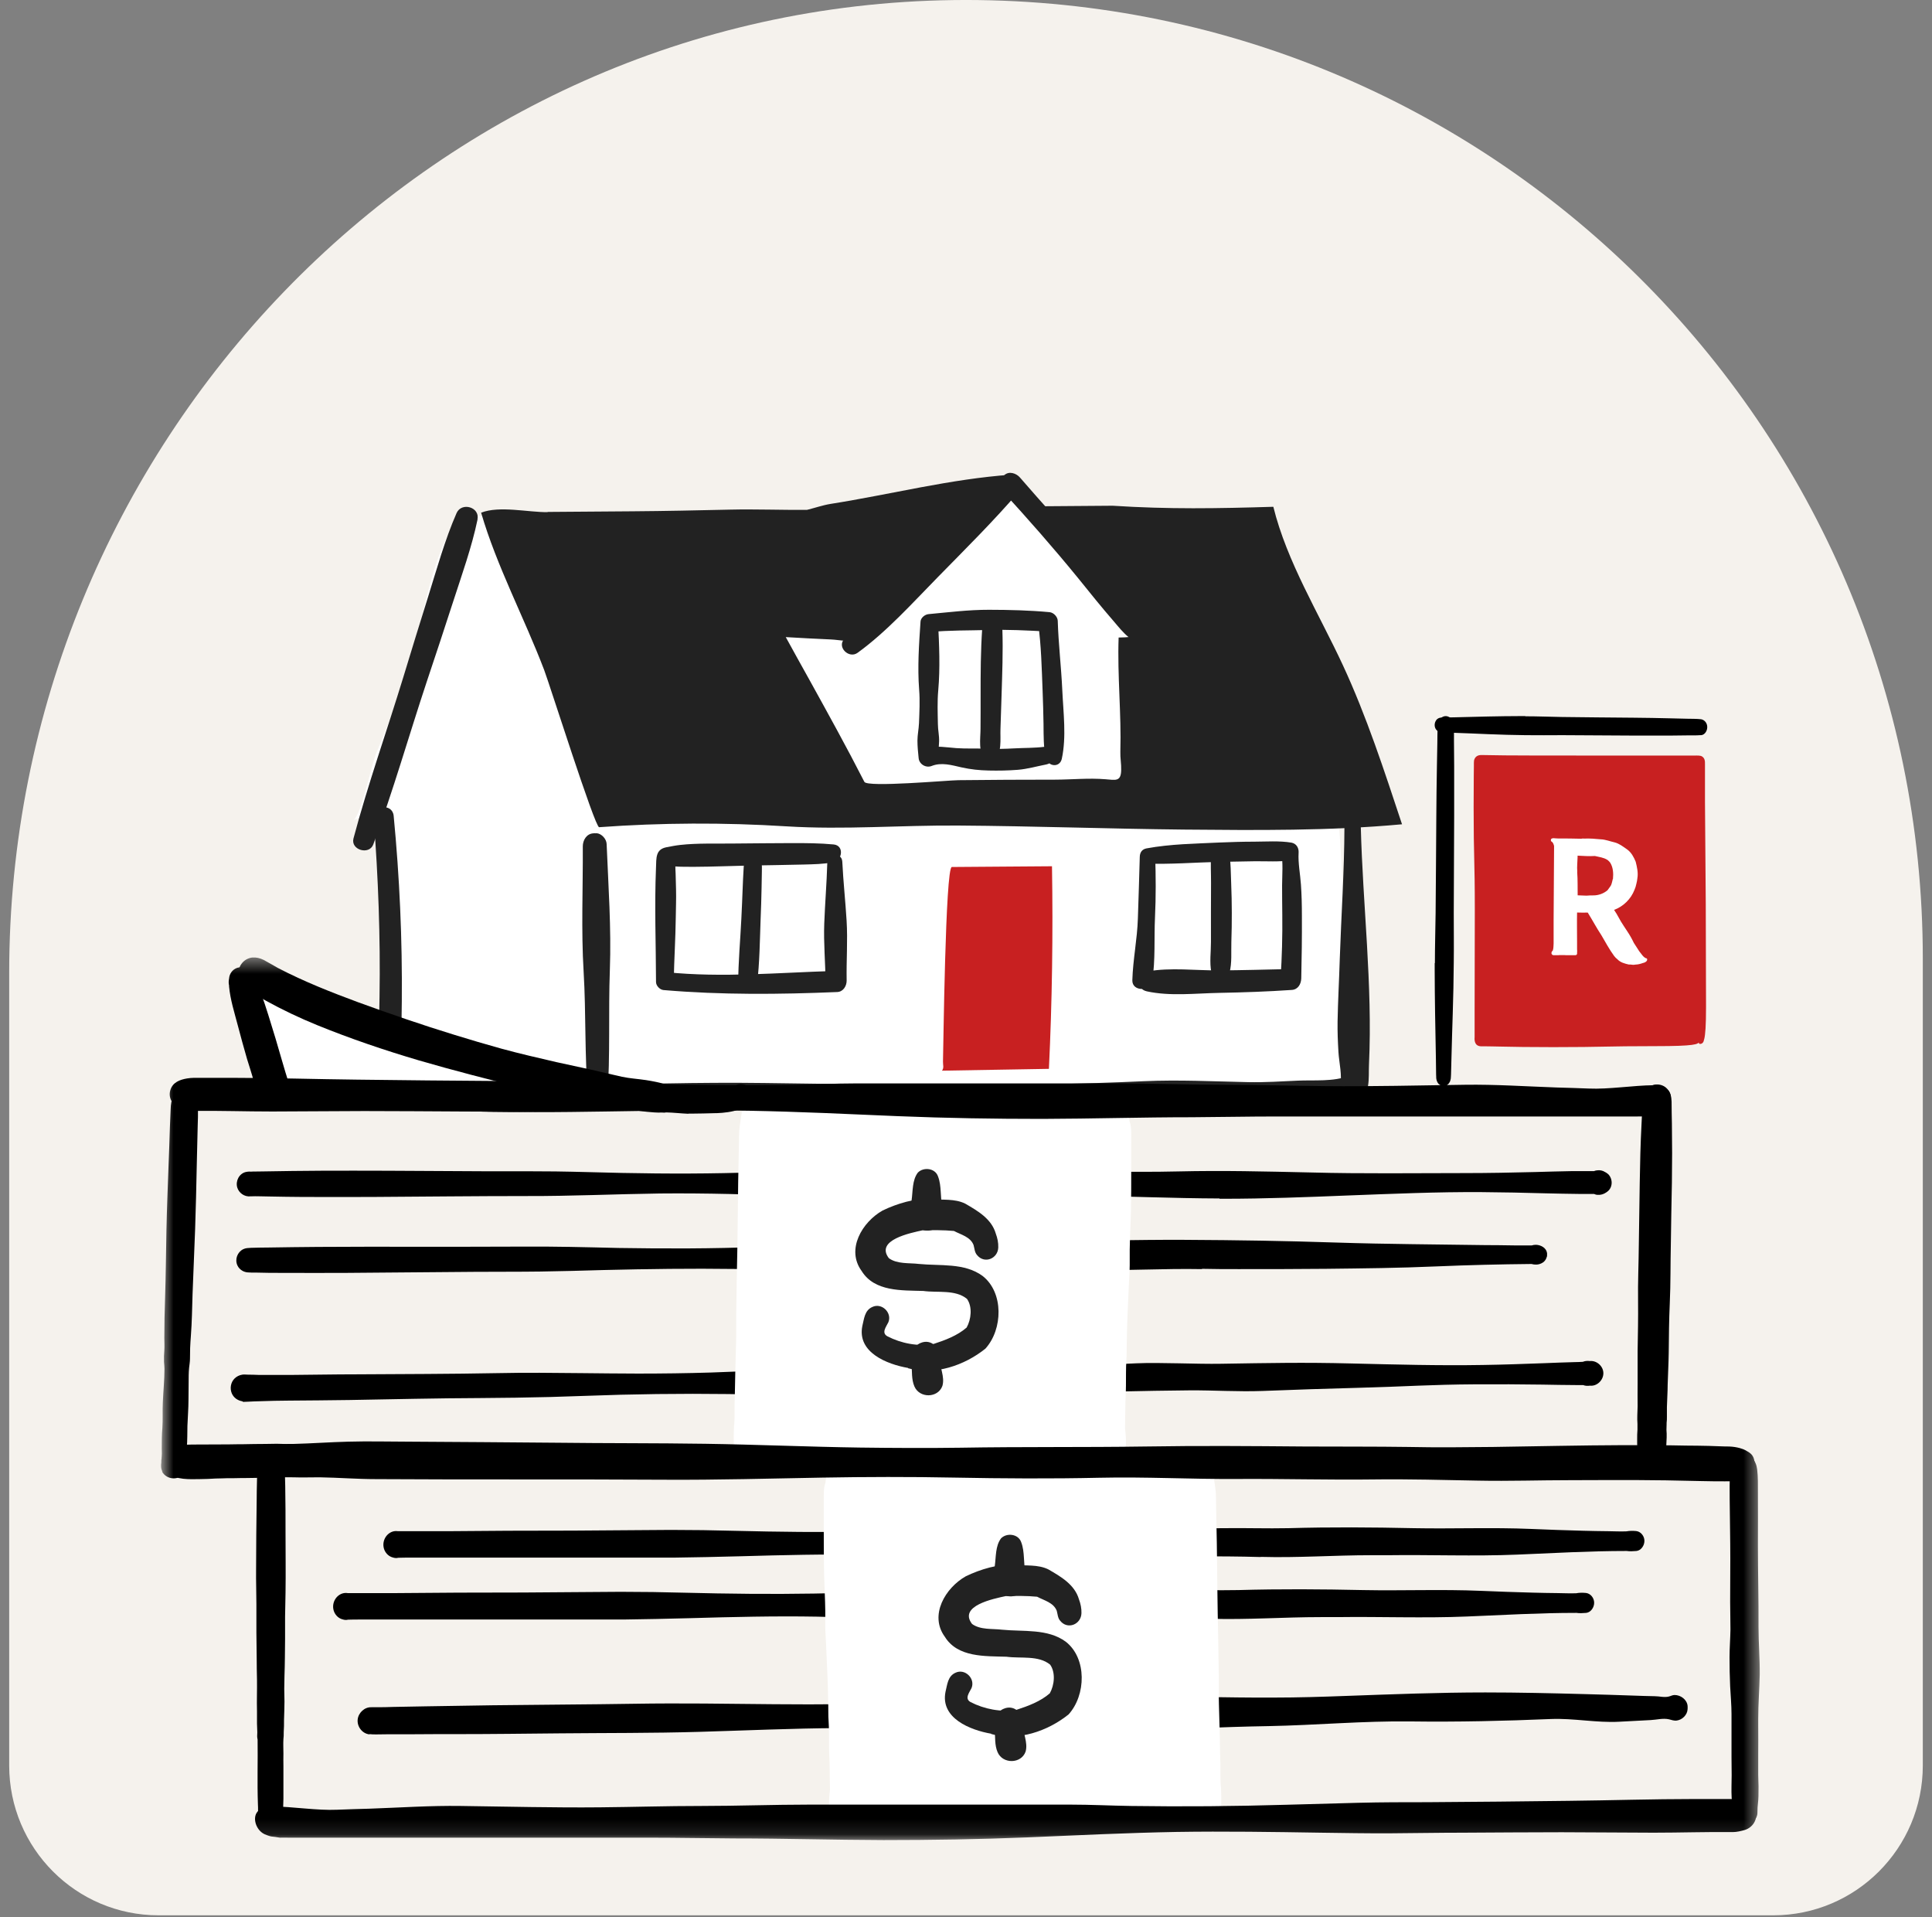 <svg xmlns:xlink="http://www.w3.org/1999/xlink" width="128" height="127" viewBox="0 0 128 127" fill="none" xmlns="http://www.w3.org/2000/svg"><rect x="0" y="0" width="128" height="127" fill="#808080" stroke="none"/> <g clip-path="url(#clip0_2296_17176)" fill="none"> <path d="M127.391 63.509C127.391 28.155 98.558 -0.451 63.158 0.005C28.323 0.462 0.609 29.555 0.609 64.452V116.942C0.609 122.419 5.037 126.864 10.504 126.864H117.486C122.953 126.864 127.391 122.419 127.391 116.942V63.499V63.509Z" fill="#F5F2ED"></path> <path d="M88.716 54.768C88.466 51.282 87.749 48.213 86.296 44.972C85.673 43.584 84.928 42.248 84.184 40.921C83.566 39.812 82.904 38.66 81.829 37.989C80.916 37.421 79.815 37.272 78.751 37.167C76.468 36.933 73.207 37.494 71.079 36.829C69.751 36.416 67.35 32.196 66.511 32.259C63.272 32.499 60.563 33.929 57.406 34.504C53.968 35.132 50.473 35.438 46.979 35.529C44.145 35.6 41.312 35.526 38.483 35.333C35.983 35.161 33.815 34.413 31.383 34.13C31.133 34.1 30.867 34.08 30.63 34.176C30.309 34.313 30.119 34.636 29.942 34.934C28.386 37.705 28.107 40.934 27.118 43.941C26.462 45.933 25.788 47.894 24.957 49.816C24.584 50.676 23.972 53.932 23.401 54.35C23.75 54.099 24.279 54.123 24.605 54.417C25.681 55.407 25.093 61.285 25.141 62.821C25.232 65.931 25.22 69.045 25.087 72.155C31.48 74.006 38.292 73.132 44.84 72.932C51.936 72.715 59.032 72.889 66.13 72.768C69.715 72.707 73.308 72.646 76.893 72.585C79.466 72.542 82.074 72.367 84.653 72.459C86.023 72.508 88.38 73.158 89.168 71.52C90.02 69.732 89.199 65.579 89.144 63.59C89.069 60.637 88.931 57.691 88.722 54.751L88.716 54.768Z" fill="#FFFFFF"></path> <path d="M69.293 50.238C69.126 49.474 69.144 48.729 69.136 47.956C69.124 47.223 69.104 46.491 69.075 45.752C69.016 44.266 68.986 42.737 68.776 41.258L69.314 41.825C68.03 41.758 66.754 41.691 65.466 41.729C64.177 41.767 62.897 41.74 61.625 41.864L62.149 41.219C62.224 42.719 62.293 44.229 62.161 45.727C62.094 46.468 62.125 47.223 62.138 47.964C62.138 48.347 62.233 48.728 62.217 49.112C62.201 49.497 62.16 49.869 62.12 50.256L61.429 49.521C62.062 49.384 62.721 49.507 63.356 49.553C63.991 49.599 64.642 49.563 65.291 49.592C65.941 49.62 66.561 49.604 67.196 49.57C67.871 49.532 68.527 49.551 69.204 49.465C69.969 49.37 70.061 50.494 69.326 50.634C68.7 50.755 68.065 50.94 67.431 50.99C66.798 51.04 66.153 51.051 65.513 51.037C64.873 51.024 64.308 50.963 63.696 50.827C63.042 50.679 62.374 50.477 61.723 50.736C61.347 50.886 60.897 50.622 60.862 50.211C60.822 49.824 60.783 49.445 60.783 49.062C60.783 48.679 60.87 48.286 60.886 47.894C60.913 47.157 60.955 46.41 60.895 45.674C60.78 44.178 60.886 42.667 60.987 41.172C61.001 40.923 61.273 40.703 61.51 40.679C62.854 40.555 64.169 40.387 65.526 40.39C66.883 40.393 68.203 40.424 69.541 40.548C69.807 40.577 70.067 40.853 70.078 41.115C70.125 42.642 70.308 44.172 70.379 45.705C70.45 47.237 70.66 48.804 70.348 50.257C70.219 50.861 69.438 50.79 69.316 50.228L69.293 50.238Z" fill="#222222"></path> <path d="M65.303 50.332C64.786 49.883 64.963 48.899 64.962 48.269C64.966 47.542 64.972 46.823 64.968 46.097C64.966 44.613 64.971 43.12 65.073 41.641C65.13 40.885 66.387 40.923 66.41 41.686C66.46 43.166 66.399 44.664 66.353 46.145C66.325 46.867 66.304 47.595 66.283 48.315C66.261 48.948 66.401 49.915 65.863 50.346C65.708 50.466 65.452 50.46 65.303 50.332Z" fill="#222222"></path> <path d="M36.276 33.909L41.914 33.867C44.067 33.852 46.217 33.804 48.374 33.756C50.062 33.717 51.769 33.787 53.467 33.771C53.981 33.646 54.497 33.464 55.023 33.378C59.019 32.748 62.959 31.725 67.016 31.44C67.095 31.432 67.183 31.439 67.237 31.497C67.302 31.586 67.22 31.714 67.14 31.794C63.826 35.083 60.657 38.532 57.432 41.915C57.303 42.056 57.165 42.19 57.001 42.294C56.498 42.602 55.612 42.375 55.036 42.355C54.042 42.314 53.054 42.257 52.059 42.2C52.57 43.129 53.081 44.058 53.601 44.985C54.848 47.242 56.095 49.491 57.267 51.788C57.458 52.167 62.826 51.682 63.488 51.677C65.624 51.655 67.77 51.64 69.909 51.642C71.018 51.639 72.131 51.523 73.242 51.615C73.901 51.667 74.265 51.789 74.281 51.013C74.294 50.605 74.212 50.198 74.226 49.798C74.299 47.268 74.022 44.751 74.112 42.228C74.686 42.224 75.262 42.165 75.816 42.035C74.635 40.267 73.182 38.574 71.807 36.937C71.588 36.672 70.029 34.87 68.821 33.535L73.717 33.498C77.421 33.737 80.655 33.681 84.362 33.568C85.26 37.218 87.388 40.652 88.97 44.063C90.543 47.451 91.714 51.057 92.888 54.598C88.081 55.041 83.248 54.991 78.424 54.949C73.462 54.897 68.496 54.717 63.528 54.682C59.663 54.652 55.953 54.972 52.098 54.734C47.969 54.475 43.821 54.491 39.694 54.791C39.417 54.812 36.404 45.3 36.053 44.379C34.737 40.924 32.904 37.491 31.876 33.959C33.095 33.481 34.986 33.939 36.293 33.923L36.276 33.909Z" fill="#222222"></path> <path d="M39.471 55.196L39.534 55.19C39.865 55.219 40.181 55.578 40.191 55.904C40.305 58.693 40.506 61.481 40.404 64.269C40.302 67.057 40.438 69.908 40.241 72.705C40.19 73.445 39.019 73.383 38.96 72.663C38.722 69.91 38.833 67.129 38.667 64.369C38.5 61.609 38.627 58.835 38.612 56.068C38.609 55.653 38.859 55.22 39.319 55.196C39.367 55.191 39.422 55.185 39.471 55.196Z" fill="#222222"></path> <path d="M90.155 54.707C90.285 59.968 90.943 65.231 90.699 70.499C90.655 71.382 90.85 72.646 89.834 73.007C88.711 73.411 87.188 73.353 86.006 73.34C84.728 73.329 83.464 73.221 82.183 73.258C80.767 73.301 79.355 73.463 77.935 73.467C72.367 73.493 66.785 73.298 61.211 73.262C55.636 73.225 49.933 73.41 44.295 73.444C41.184 73.463 38.074 73.562 34.963 73.645C31.851 73.728 28.837 73.442 25.774 73.465C25.161 73.472 24.615 72.755 25.094 72.21C24.765 72.58 24.992 72.62 24.968 72.311C24.952 72.153 24.989 71.974 24.997 71.814C25.028 71.268 25.042 70.716 25.057 70.163C25.097 68.779 25.121 67.395 25.145 66.012C25.207 62.064 25.06 58.112 24.756 54.178C24.691 53.323 26.002 53.187 26.082 54.04C26.474 58.126 26.658 62.208 26.621 66.314C26.603 67.76 26.586 69.207 26.552 70.655C26.538 71.287 26.759 72.652 26.288 73.188L25.608 71.934C29.703 71.868 33.779 72.084 37.874 71.939C41.969 71.793 46.37 71.68 50.614 71.735C58.989 71.848 67.401 72.005 75.772 71.616C78.099 71.511 80.402 71.631 82.721 71.678C83.817 71.7 84.903 71.627 85.991 71.578C86.999 71.529 88.402 71.663 89.341 71.255L88.782 71.943C88.943 71.264 88.715 70.378 88.675 69.68C88.634 68.982 88.608 68.338 88.618 67.667C88.642 66.284 88.722 64.903 88.763 63.526C88.861 60.619 89.063 57.725 89.072 54.811C89.075 54.14 90.114 54.008 90.13 54.701L90.155 54.707Z" fill="#222222"></path> <path d="M31.641 34.398C31.258 36.241 30.595 38.081 30.015 39.873C29.434 41.665 28.876 43.359 28.29 45.104C27.092 48.707 26.052 52.374 24.729 55.935C24.461 56.657 23.218 56.299 23.419 55.536C24.378 51.934 25.639 48.395 26.729 44.827C27.266 43.071 27.801 41.308 28.354 39.559C28.936 37.703 29.469 35.764 30.25 33.983C30.579 33.239 31.804 33.583 31.634 34.406L31.641 34.398Z" fill="#222222"></path> <path d="M76.05 42.458C75.174 42.94 74.309 41.753 73.819 41.189C72.986 40.23 72.188 39.236 71.392 38.249C69.783 36.277 68.1 34.368 66.381 32.488L67.541 32.519C65.847 34.498 63.951 36.371 62.125 38.236C60.458 39.933 58.748 41.842 56.818 43.239C56.247 43.658 55.422 42.858 55.94 42.317C59.434 38.683 62.778 34.833 66.546 31.465C66.861 31.185 67.333 31.352 67.568 31.622C69.072 33.35 70.592 35.076 72.197 36.705C72.955 37.472 73.683 38.259 74.449 39.025C75.215 39.792 75.989 40.485 76.416 41.447C76.54 41.721 76.461 42.041 76.286 42.274C76.223 42.361 76.156 42.407 76.058 42.458L76.05 42.458Z" fill="#222222"></path> <path d="M76.037 64.342C77.565 64.071 79.2 64.285 80.747 64.276C82.294 64.267 83.893 64.221 85.462 64.186L84.844 64.769C84.932 63.387 84.971 61.995 84.955 60.608C84.951 59.954 84.939 59.293 84.942 58.638C84.949 57.927 85.013 57.162 84.893 56.464L85.529 56.981C84.751 57.102 83.907 57.038 83.118 57.047C82.329 57.057 81.508 57.071 80.704 57.09C79.112 57.128 77.537 57.259 75.943 57.201L76.532 56.645C76.579 58.021 76.586 59.401 76.521 60.772C76.456 62.144 76.556 63.578 76.341 64.965C76.232 65.686 74.996 65.695 75.02 64.926C75.061 63.549 75.345 62.211 75.387 60.842C75.429 59.473 75.48 58.119 75.513 56.751C75.523 56.454 75.669 56.248 75.966 56.193C77.572 55.899 79.159 55.886 80.778 55.806C81.549 55.774 82.313 55.75 83.087 55.75C83.861 55.749 84.763 55.68 85.559 55.813C85.893 55.874 86.059 56.168 86.036 56.481C85.995 57.164 86.144 57.907 86.191 58.596C86.239 59.286 86.254 59.97 86.254 60.665C86.261 62.044 86.244 63.419 86.212 64.803C86.203 65.171 86.002 65.543 85.589 65.57C83.989 65.68 82.382 65.735 80.781 65.765C79.181 65.795 77.526 65.999 75.983 65.664C75.224 65.503 75.275 64.46 76.028 64.327L76.037 64.342Z" fill="#222222"></path> <path d="M80.773 64.929L80.758 64.93C80.47 64.849 80.308 64.674 80.254 64.384C80.125 63.751 80.233 63.022 80.229 62.376C80.226 61.73 80.231 61.083 80.228 60.437C80.225 59.791 80.229 59.144 80.234 58.497C80.239 57.85 80.189 57.137 80.247 56.468C80.302 55.76 81.349 55.859 81.448 56.503C81.547 57.148 81.54 57.85 81.569 58.518C81.598 59.185 81.607 59.807 81.61 60.453C81.613 61.099 81.601 61.747 81.58 62.395C81.559 63.044 81.63 63.803 81.456 64.427C81.374 64.715 81.207 64.876 80.917 64.93C80.87 64.935 80.822 64.94 80.773 64.929Z" fill="#222222"></path> <path d="M55.193 57.111C54.552 57.241 53.906 57.245 53.254 57.264C52.036 57.295 50.817 57.31 49.59 57.333C48.364 57.356 47.22 57.411 46.031 57.415C45.576 57.414 45.122 57.421 44.672 57.388C44.583 57.381 44.287 57.372 44.342 57.366C44.478 57.368 44.287 57.372 44.287 57.372L44.24 57.377C44.277 57.349 44.442 57.252 44.543 57.146C44.865 56.793 44.737 57.014 44.742 57.293C44.746 57.484 44.749 57.675 44.762 57.873C44.773 58.215 44.785 58.557 44.789 58.9C44.807 59.537 44.777 60.17 44.771 60.809C44.754 62.184 44.664 63.55 44.639 64.925L44.145 64.394C47.88 64.772 51.578 64.421 55.318 64.312L54.695 65.079C54.686 63.764 54.56 62.476 54.609 61.17C54.657 59.864 54.771 58.504 54.809 57.175C54.825 56.559 55.767 56.413 55.804 57.072C55.868 58.382 56.011 59.684 56.09 60.992C56.17 62.301 56.068 63.62 56.093 64.942C56.098 65.301 55.875 65.691 55.47 65.709C51.624 65.869 47.798 65.906 43.957 65.578C43.715 65.555 43.465 65.294 43.463 65.047C43.457 62.526 43.356 60.014 43.461 57.49C43.488 56.825 43.421 56.257 44.165 56.116C44.462 56.061 44.767 55.998 45.067 55.966C46.203 55.841 47.373 55.887 48.513 55.873C49.837 55.863 51.16 55.846 52.484 55.844C53.402 55.844 54.312 55.846 55.231 55.934C55.948 56.003 55.812 56.999 55.195 57.127L55.193 57.111Z" fill="#222222"></path> <path d="M50.261 56.713C50.507 57.007 50.479 57.353 50.476 57.712C50.474 58.072 50.466 58.456 50.456 58.824C50.44 59.512 50.424 60.208 50.392 60.898C50.339 62.316 50.33 63.769 50.157 65.175C50.076 65.862 48.911 65.855 48.908 65.137C48.911 63.709 49.049 62.266 49.117 60.838C49.149 60.148 49.182 59.467 49.206 58.778C49.224 58.409 49.233 58.041 49.259 57.671C49.285 57.301 49.266 56.968 49.524 56.686C49.732 56.457 50.052 56.472 50.252 56.706L50.261 56.713Z" fill="#222222"></path> <path d="M69.493 70.806C69.707 66.331 69.77 61.855 69.697 57.378L63.062 57.427C62.632 57.432 62.5 69.632 62.475 70.313C62.468 70.553 62.557 70.719 62.41 70.918L69.5 70.797L69.493 70.806Z" fill="#C82021"></path> <path d="M112.561 50.344H98.098C98.043 50.344 97.998 50.389 97.998 50.444V68.892C97.998 68.947 98.043 68.992 98.098 68.992H112.561C112.617 68.992 112.661 68.947 112.661 68.892V50.444C112.661 50.389 112.617 50.344 112.561 50.344Z" fill="#C82021"></path> <path d="M112.291 66.688C112.317 63.293 112.317 63.284 112.339 59.889C112.345 57.622 112.351 55.354 112.357 53.085C112.357 52.234 112.352 51.597 112.348 51.064C112.348 50.942 112.348 50.824 112.348 50.711C112.344 50.693 112.348 50.671 112.335 50.663C112.317 50.663 112.304 50.663 112.282 50.663C112.173 50.663 112.069 50.663 111.964 50.667C111.113 50.68 110.262 50.693 108.564 50.693C106.298 50.699 104.03 50.706 101.76 50.715C100.067 50.715 99.194 50.698 98.374 50.676C98.365 50.676 98.348 50.667 98.335 50.671C98.321 50.68 98.326 50.693 98.321 50.711C98.321 50.929 98.313 51.156 98.308 51.409C98.308 51.941 98.3 52.579 98.295 53.43C98.304 55.696 98.313 57.963 98.321 60.229C98.33 62.495 98.333 64.763 98.33 67.033C98.33 67.46 98.33 67.832 98.33 68.163C98.33 68.325 98.33 68.473 98.33 68.613C98.33 68.63 98.321 68.656 98.343 68.661C98.788 68.661 99.142 68.669 99.495 68.669C100.346 68.669 101.197 68.678 102.899 68.687C105.169 68.675 107.438 68.665 109.708 68.656C112.221 68.656 112.562 68.8 112.562 68.988C112.562 69.176 112.226 69.293 109.708 69.293C106.308 69.293 106.308 69.359 102.908 69.359C101.206 69.359 100.359 69.341 99.508 69.324C99.295 69.324 99.085 69.315 98.858 69.311C98.745 69.311 98.627 69.311 98.509 69.306C98.435 69.306 98.356 69.306 98.282 69.306C98.169 69.306 98.042 69.311 97.95 69.272C97.745 69.202 97.671 68.971 97.697 68.696C97.697 68.538 97.697 68.373 97.697 68.194C97.697 67.862 97.697 67.491 97.697 67.063C97.7 64.797 97.705 62.53 97.71 60.264C97.71 56.864 97.632 56.864 97.632 53.46C97.632 52.609 97.641 51.972 97.641 51.44C97.641 51.169 97.645 50.925 97.649 50.693C97.649 50.589 97.645 50.475 97.658 50.379C97.68 50.283 97.71 50.218 97.772 50.148C97.841 50.078 97.907 50.047 97.994 50.026C98.081 50.004 98.191 50.017 98.291 50.013C98.727 50.017 99.164 50.026 99.709 50.034C100.242 50.034 100.879 50.039 101.73 50.043C103.996 50.043 106.263 50.044 108.529 50.047C110.231 50.047 111.082 50.047 111.933 50.047C112.038 50.047 112.147 50.047 112.252 50.047C112.396 50.047 112.658 50.021 112.776 50.113C112.937 50.218 112.968 50.392 112.959 50.628C112.959 50.763 112.959 50.903 112.959 51.051C112.959 51.584 112.959 52.221 112.959 53.072C112.985 56.471 112.985 56.48 113.011 59.88C113.017 62.149 113.023 64.42 113.029 66.692C113.029 67.949 112.981 68.538 112.911 68.818C112.902 68.861 112.893 68.857 112.88 68.931C112.863 69.014 112.819 69.067 112.776 69.101C112.688 69.162 112.618 69.149 112.588 69.136C112.527 69.097 112.553 69.049 112.549 69.001V68.931V68.896H112.422V68.888L112.413 68.866L112.4 68.818C112.33 68.543 112.287 67.954 112.287 66.692L112.291 66.688Z" fill="#C82021"></path> <path d="M95.066 63.792C95.066 62.689 95.099 61.587 95.113 60.484C95.139 58.344 95.139 56.203 95.16 54.062C95.166 52.96 95.18 51.857 95.2 50.755C95.207 50.256 95.213 49.749 95.227 49.25C95.234 48.831 95.227 48.413 95.26 47.995C95.294 47.713 95.469 47.48 95.71 47.439C95.986 47.391 96.295 47.632 96.315 47.978C96.315 48.011 96.315 48.035 96.315 48.067C96.335 48.405 96.329 48.735 96.329 49.073C96.329 49.628 96.335 50.184 96.342 50.731C96.342 51.833 96.342 52.936 96.342 54.038C96.342 56.179 96.315 58.319 96.315 60.46C96.315 61.563 96.329 62.665 96.315 63.768C96.308 64.886 96.282 66.013 96.248 67.132C96.221 68.129 96.181 69.127 96.161 70.133C96.147 70.471 96.141 70.809 96.134 71.155C96.134 71.212 96.134 71.26 96.127 71.308C96.127 71.509 96.073 71.686 95.932 71.823C95.764 71.984 95.516 71.976 95.348 71.823C95.348 71.823 95.334 71.815 95.328 71.807C95.314 71.799 95.307 71.783 95.294 71.775C95.213 71.678 95.166 71.542 95.153 71.405C95.153 71.389 95.153 71.373 95.153 71.348C95.146 71.292 95.146 71.236 95.146 71.171C95.146 70.833 95.139 70.495 95.133 70.149C95.119 69.151 95.093 68.154 95.079 67.156C95.066 66.182 95.052 65.208 95.052 64.243C95.052 64.09 95.052 63.945 95.052 63.792H95.066Z" fill="black"></path> <path d="M101.056 47.445C101.868 47.445 102.681 47.479 103.493 47.492C105.07 47.519 106.648 47.519 108.225 47.539C109.037 47.546 109.85 47.56 110.662 47.58C111.03 47.587 111.403 47.593 111.771 47.607C112.079 47.613 112.388 47.607 112.696 47.64C112.903 47.674 113.075 47.849 113.105 48.09C113.141 48.366 112.963 48.675 112.708 48.695C112.684 48.695 112.666 48.695 112.643 48.695C112.394 48.715 112.15 48.708 111.901 48.708C111.492 48.708 111.083 48.715 110.68 48.722C109.867 48.722 109.055 48.722 108.243 48.722C106.665 48.722 105.088 48.695 103.511 48.695C102.698 48.695 101.886 48.708 101.074 48.695C100.249 48.688 99.419 48.661 98.595 48.628C97.86 48.601 97.124 48.561 96.383 48.54C96.134 48.527 95.885 48.52 95.63 48.514C95.589 48.514 95.553 48.514 95.517 48.507C95.369 48.507 95.239 48.453 95.138 48.312C95.019 48.144 95.025 47.895 95.138 47.727C95.138 47.727 95.144 47.714 95.15 47.707C95.156 47.694 95.168 47.687 95.174 47.674C95.245 47.593 95.346 47.546 95.446 47.533C95.458 47.533 95.47 47.533 95.488 47.533C95.529 47.526 95.571 47.526 95.618 47.526C95.867 47.526 96.116 47.519 96.371 47.513C97.107 47.499 97.842 47.472 98.577 47.459C99.295 47.445 100.012 47.432 100.724 47.432C100.836 47.432 100.943 47.432 101.056 47.432V47.445Z" fill="black"></path> <path d="M106.863 58.217C106.898 57.855 106.88 57.466 106.684 57.148C106.64 57.082 106.584 57.03 106.523 56.977C106.509 56.964 106.492 56.956 106.479 56.947C106.479 56.947 106.488 56.951 106.492 56.956C106.243 56.794 105.947 56.768 105.667 56.698C105.288 56.724 104.895 56.694 104.519 56.676C104.519 56.711 104.519 56.742 104.519 56.776C104.511 57.095 104.471 57.409 104.498 57.728C104.498 57.741 104.498 57.754 104.493 57.763C104.533 58.278 104.515 58.793 104.524 59.303C104.72 59.312 104.917 59.316 105.109 59.325C105.261 59.316 105.41 59.303 105.558 59.308C105.894 59.312 106.252 59.186 106.505 58.963C106.575 58.858 106.675 58.745 106.732 58.64C106.793 58.509 106.819 58.348 106.854 58.212L106.863 58.217ZM109.071 63.462C109.132 63.489 109.145 63.563 109.115 63.615C109.115 63.615 109.115 63.624 109.115 63.628C109.063 63.716 108.945 63.768 108.849 63.785C108.692 63.842 108.53 63.886 108.364 63.89C108.286 63.903 108.207 63.916 108.129 63.899C108.085 63.899 108.041 63.895 107.998 63.886C107.967 63.886 107.937 63.886 107.906 63.886C107.64 63.825 107.356 63.751 107.164 63.545C107.077 63.476 106.994 63.397 106.933 63.31C106.619 62.878 106.365 62.406 106.095 61.944C105.772 61.459 105.501 60.94 105.192 60.447C104.956 60.447 104.72 60.456 104.485 60.443C104.471 61.084 104.485 61.725 104.485 62.367C104.485 62.371 104.485 62.376 104.485 62.38C104.485 62.424 104.485 62.463 104.485 62.507C104.485 62.563 104.489 62.616 104.485 62.664C104.485 62.734 104.485 62.803 104.485 62.873C104.489 62.934 104.498 63.039 104.485 63.122C104.502 63.183 104.463 63.266 104.388 63.266C104.367 63.266 104.345 63.266 104.323 63.27C104.271 63.27 104.214 63.27 104.162 63.27C104.127 63.27 104.092 63.27 104.052 63.27C104.031 63.27 104.009 63.27 103.987 63.27C103.965 63.27 103.943 63.27 103.939 63.27C103.93 63.27 103.922 63.27 103.913 63.27C103.9 63.27 103.887 63.27 103.874 63.27C103.839 63.27 103.804 63.27 103.778 63.27C103.73 63.27 103.681 63.266 103.629 63.262C103.594 63.262 103.555 63.262 103.537 63.262C103.52 63.262 103.503 63.262 103.485 63.262C103.472 63.262 103.455 63.262 103.45 63.262C103.42 63.262 103.393 63.262 103.385 63.262C103.363 63.262 103.345 63.262 103.324 63.262C103.293 63.262 103.267 63.27 103.236 63.27C103.223 63.27 103.206 63.27 103.193 63.27C103.18 63.27 103.162 63.27 103.149 63.27C103.105 63.27 103.066 63.27 103.023 63.27C103.009 63.27 103.001 63.27 102.988 63.27C102.979 63.27 102.974 63.27 102.966 63.27C102.966 63.27 102.957 63.27 102.953 63.27C102.948 63.27 102.94 63.27 102.935 63.27C102.935 63.27 102.931 63.27 102.926 63.27C102.892 63.27 102.861 63.257 102.83 63.231C102.796 63.196 102.782 63.153 102.787 63.109C102.787 63.113 102.787 63.122 102.787 63.126C102.787 63.126 102.787 63.131 102.787 63.135C102.787 63.083 102.804 63.039 102.826 63.017V63.009C102.826 63.009 102.861 62.978 102.874 62.969C102.931 62.812 102.918 62.655 102.931 62.498C102.922 60.386 102.957 58.282 102.961 56.17C102.961 56.122 102.961 56.074 102.961 56.026C102.935 55.934 102.905 55.843 102.839 55.773C102.787 55.755 102.752 55.707 102.748 55.651C102.748 55.629 102.752 55.611 102.761 55.598C102.761 55.585 102.769 55.572 102.782 55.563C102.796 55.546 102.817 55.537 102.839 55.533C102.9 55.511 102.983 55.52 103.04 55.528C103.097 55.528 103.153 55.533 103.215 55.537C103.734 55.537 104.244 55.541 104.759 55.555C104.821 55.537 104.899 55.537 104.951 55.546C105.318 55.528 105.689 55.559 106.056 55.594C106.365 55.603 106.68 55.733 106.981 55.799C107.291 55.882 107.548 56.087 107.806 56.266C108.081 56.467 108.242 56.768 108.369 57.078C108.456 57.431 108.543 57.802 108.482 58.16C108.469 58.291 108.447 58.422 108.412 58.548C108.386 58.684 108.342 58.819 108.286 58.946C108.05 59.552 107.548 60.045 106.937 60.268C107.164 60.591 107.326 60.966 107.553 61.294C107.714 61.555 107.902 61.804 108.05 62.075C108.129 62.206 108.181 62.332 108.246 62.454C108.369 62.642 108.491 62.83 108.604 63.009C108.753 63.183 108.862 63.406 109.08 63.484L109.071 63.462Z" fill="#FFFFFF"></path> <mask id="mask0_2296_17176" style="mask-type:luminance" maskUnits="userSpaceOnUse" x="10" y="63" width="107" height="59" fill="none"> <path d="M116.577 63.432H10.667V121.882H116.577V63.432Z" fill="#FFFFFF"></path> </mask> <g mask="url(#mask0_2296_17176)" fill="none"> <path d="M80.797 79.382C77.697 79.372 74.597 79.232 71.487 79.192C68.447 79.152 65.417 79.302 62.387 79.352C59.217 79.402 56.057 79.352 52.887 79.232C49.837 79.112 46.777 79.022 43.727 79.052C40.777 79.092 37.837 79.232 34.887 79.222C31.477 79.222 28.067 79.262 24.667 79.282C23.127 79.282 21.587 79.292 20.047 79.282C19.317 79.282 18.597 79.262 17.867 79.252C17.437 79.252 17.007 79.222 16.587 79.242C16.197 79.282 15.827 79.022 15.717 78.652C15.597 78.232 15.837 77.742 16.277 77.632C16.367 77.612 16.447 77.602 16.507 77.602C16.517 77.602 16.527 77.602 16.547 77.602C16.607 77.602 16.657 77.612 16.717 77.622C16.717 77.622 16.647 77.612 16.617 77.602C16.877 77.602 17.137 77.592 17.397 77.592C18.057 77.582 18.707 77.572 19.367 77.562C20.737 77.542 22.107 77.542 23.477 77.542C26.407 77.542 29.337 77.572 32.267 77.582H33.777C34.787 77.582 35.797 77.582 36.807 77.592C38.277 77.612 39.737 77.662 41.207 77.692C44.207 77.752 47.207 77.752 50.207 77.642C53.337 77.522 56.467 77.372 59.597 77.372C62.707 77.362 65.817 77.472 68.937 77.522C71.997 77.572 74.977 77.662 78.037 77.592C81.097 77.522 83.707 77.592 86.887 77.662C90.247 77.752 93.677 77.702 97.037 77.702C98.597 77.702 100.157 77.672 101.717 77.632C102.517 77.612 103.307 77.582 104.107 77.572C104.367 77.572 104.627 77.572 104.887 77.572C105.127 77.572 105.367 77.572 105.607 77.572C105.667 77.542 105.727 77.532 105.797 77.522C105.997 77.492 106.187 77.532 106.337 77.632C106.387 77.652 106.427 77.682 106.467 77.712C106.497 77.732 106.517 77.752 106.547 77.772C106.867 78.092 106.857 78.662 106.487 78.932C106.467 78.952 106.437 78.962 106.417 78.982C106.247 79.102 106.037 79.162 105.837 79.142C105.757 79.142 105.677 79.112 105.607 79.082C105.467 79.082 105.337 79.082 105.197 79.082H104.577C103.857 79.072 103.127 79.062 102.407 79.042C100.997 79.002 99.587 78.972 98.167 78.962C95.227 78.942 92.297 79.072 89.367 79.182C86.597 79.292 83.837 79.402 81.067 79.402C80.977 79.402 80.877 79.402 80.787 79.402L80.797 79.382Z" fill="black"></path> <path d="M79.637 84.062C77.047 84.012 74.417 84.182 71.937 84.112C69.937 84.082 67.957 84.102 65.957 84.152C64.027 84.202 62.097 84.252 60.167 84.272C58.237 84.282 56.297 84.272 54.367 84.212C52.467 84.162 50.567 84.092 48.687 84.052C45.797 84.012 42.907 84.052 40.007 84.122C38.617 84.162 37.217 84.202 35.817 84.222C34.367 84.242 32.917 84.232 31.467 84.242C28.617 84.262 25.767 84.292 22.927 84.312C21.537 84.312 20.137 84.322 18.737 84.312C18.147 84.312 17.557 84.312 16.957 84.292C16.907 84.292 16.857 84.292 16.807 84.292C16.697 84.292 16.587 84.292 16.467 84.282C16.347 84.282 16.227 84.252 16.117 84.202C16.107 84.202 16.087 84.192 16.077 84.182C15.927 84.102 15.797 83.972 15.727 83.812C15.547 83.412 15.727 82.932 16.117 82.742C16.277 82.662 16.457 82.662 16.637 82.652C17.017 82.642 17.407 82.632 17.787 82.632C18.877 82.612 19.967 82.602 21.057 82.592C23.297 82.582 25.537 82.572 27.777 82.582C29.997 82.582 32.227 82.582 34.447 82.572C36.657 82.552 38.867 82.612 40.977 82.662C44.087 82.712 47.187 82.712 50.297 82.592C53.427 82.472 56.547 82.332 59.687 82.322C62.817 82.322 66.047 82.182 69.177 82.192C72.257 82.202 75.247 82.112 78.327 82.122C82.187 82.142 85.117 82.192 88.497 82.302C91.877 82.412 95.177 82.422 98.347 82.472C99.007 82.472 99.657 82.482 100.317 82.492C100.707 82.492 101.097 82.492 101.487 82.492C101.577 82.462 101.667 82.452 101.767 82.452C102.087 82.462 102.447 82.652 102.497 83.002C102.497 83.052 102.497 83.112 102.497 83.162C102.497 83.202 102.487 83.252 102.467 83.282C102.437 83.392 102.367 83.502 102.277 83.582C102.227 83.622 102.177 83.652 102.117 83.682C102.007 83.732 101.897 83.762 101.767 83.762C101.667 83.762 101.567 83.752 101.467 83.722C99.377 83.742 97.277 83.792 95.177 83.882C92.627 83.992 90.407 84.012 87.857 84.042C85.947 84.062 83.897 84.062 82.057 84.062C81.247 84.062 80.437 84.062 79.627 84.042L79.637 84.062Z" fill="black"></path> <path d="M16.077 92.822C15.757 92.772 15.487 92.592 15.357 92.292C15.217 91.962 15.287 91.562 15.537 91.312C15.677 91.172 15.857 91.082 16.057 91.052C16.167 91.032 16.287 91.052 16.397 91.052C16.657 91.052 16.917 91.062 17.177 91.072C17.867 91.072 18.557 91.072 19.247 91.072C20.707 91.062 22.157 91.032 23.607 91.032C26.727 91.012 29.857 91.012 32.977 90.952C34.817 90.912 36.657 90.932 38.497 90.952C39.747 90.962 41.007 90.982 42.267 90.982C43.877 90.982 45.487 90.962 47.097 90.912C48.637 90.862 50.177 90.792 51.717 90.712C54.857 90.552 58.007 90.482 61.157 90.492C64.327 90.492 67.487 90.582 70.657 90.492C72.197 90.452 73.747 90.372 75.287 90.302C76.877 90.232 79.297 90.362 80.897 90.332C84.047 90.282 86.367 90.232 89.517 90.312C92.427 90.382 95.327 90.462 98.247 90.412C99.607 90.392 100.977 90.342 102.347 90.292C103.007 90.262 103.667 90.242 104.337 90.222C104.517 90.222 104.687 90.212 104.867 90.202C105.017 90.142 105.167 90.132 105.327 90.152C105.777 90.102 106.217 90.482 106.227 90.942C106.237 91.412 105.807 91.832 105.347 91.782C105.187 91.802 105.037 91.802 104.887 91.742C104.717 91.742 104.547 91.742 104.377 91.742C103.647 91.742 102.927 91.722 102.197 91.712C100.717 91.692 99.247 91.682 97.777 91.692C94.687 91.712 93.377 91.832 90.047 91.922C88.387 91.962 85.377 92.062 83.647 92.132C82.037 92.192 80.427 92.082 78.827 92.092C75.717 92.112 72.707 92.232 69.597 92.212C67.977 92.202 66.367 92.262 64.747 92.322C63.197 92.372 61.637 92.422 60.087 92.452C56.947 92.532 53.807 92.452 50.667 92.382C47.487 92.302 44.307 92.302 41.127 92.382C39.577 92.422 38.017 92.492 36.467 92.532C34.927 92.572 33.377 92.592 31.837 92.602C28.947 92.612 26.047 92.682 23.157 92.732C21.807 92.752 20.457 92.762 19.117 92.772C18.487 92.772 17.857 92.792 17.237 92.812C16.977 92.812 16.717 92.832 16.457 92.842C16.377 92.842 16.297 92.852 16.207 92.852C16.167 92.852 16.127 92.852 16.087 92.852L16.077 92.822Z" fill="black"></path> <path d="M24.497 114.882C24.007 114.842 23.647 114.372 23.697 113.892C23.747 113.442 24.157 113.062 24.607 113.082C24.767 113.082 24.927 113.082 25.087 113.082C25.407 113.082 25.727 113.072 26.047 113.062C26.767 113.052 27.487 113.032 28.207 113.022C29.677 113.002 31.157 112.972 32.637 112.952C35.767 112.912 38.907 112.902 42.037 112.852C45.107 112.802 48.177 112.852 51.257 112.882C54.377 112.912 57.497 112.882 60.617 112.772C63.757 112.672 66.907 112.462 70.047 112.392C73.237 112.332 76.427 112.352 79.607 112.402C81.207 112.422 82.807 112.452 84.397 112.442C86.007 112.442 87.607 112.392 89.207 112.332C92.277 112.222 95.337 112.102 98.407 112.102C100.597 112.102 102.787 112.152 104.977 112.212C106.067 112.242 107.157 112.272 108.247 112.312C108.707 112.332 109.177 112.342 109.637 112.352C109.947 112.352 110.267 112.452 110.567 112.372C110.697 112.342 110.807 112.272 110.947 112.272C111.347 112.272 111.767 112.572 111.807 112.992C111.807 113.072 111.817 113.132 111.807 113.212C111.787 113.592 111.457 113.912 111.097 113.962C110.917 113.992 110.747 113.922 110.577 113.882C110.177 113.792 109.767 113.912 109.357 113.932L107.267 114.042C105.787 114.122 104.247 113.802 102.757 113.862C99.667 113.992 96.567 114.062 93.467 114.022C90.307 113.982 87.207 114.272 84.047 114.332C80.877 114.382 77.717 114.562 74.547 114.622C71.367 114.672 68.207 114.662 65.027 114.582C63.427 114.542 61.827 114.492 60.237 114.472C58.677 114.452 57.117 114.452 55.557 114.462C52.477 114.482 49.397 114.622 46.317 114.712C43.237 114.802 40.157 114.782 37.077 114.812C34.837 114.832 32.597 114.862 30.357 114.862C29.317 114.862 28.277 114.862 27.237 114.872C26.737 114.872 26.237 114.872 25.737 114.872C25.467 114.872 25.197 114.882 24.927 114.882C24.777 114.882 24.617 114.882 24.467 114.862L24.497 114.882Z" fill="black"></path> <path d="M80.187 107.232C78.777 107.192 77.367 107.182 75.957 107.192C74.557 107.202 73.157 107.252 71.767 107.282C68.837 107.362 65.897 107.392 62.967 107.342C60.027 107.292 57.087 107.142 54.147 107.082C51.337 107.032 48.527 107.102 45.717 107.182C44.247 107.222 42.787 107.252 41.317 107.272C40.477 107.272 39.647 107.272 38.807 107.272C38.217 107.272 37.637 107.272 37.047 107.272C34.547 107.272 32.047 107.272 29.537 107.272C28.357 107.272 27.177 107.272 25.997 107.272C25.417 107.272 24.837 107.272 24.257 107.272H23.877C23.607 107.272 23.327 107.272 23.057 107.282C22.937 107.312 22.817 107.302 22.697 107.262C22.457 107.202 22.247 107.022 22.137 106.762C21.937 106.262 22.207 105.712 22.667 105.552C22.787 105.512 22.917 105.502 23.037 105.522C23.287 105.522 23.527 105.522 23.777 105.522C23.927 105.522 24.067 105.522 24.217 105.522C24.897 105.522 25.587 105.522 26.267 105.522C27.627 105.512 28.977 105.502 30.337 105.492C33.217 105.492 36.087 105.482 38.967 105.452C40.397 105.432 41.827 105.432 43.247 105.452C44.667 105.472 46.087 105.522 47.507 105.542C50.357 105.592 53.207 105.592 56.057 105.502C58.987 105.402 61.927 105.252 64.857 105.212C67.757 105.172 70.657 105.252 73.557 105.302C74.957 105.322 76.347 105.342 77.747 105.322C79.177 105.302 80.617 105.352 82.037 105.322C84.847 105.242 87.547 105.262 90.327 105.322C92.907 105.372 95.517 105.262 98.107 105.372C99.257 105.422 100.407 105.462 101.557 105.492C102.107 105.512 102.657 105.512 103.207 105.522C103.607 105.522 104.007 105.552 104.407 105.532C104.407 105.532 104.417 105.532 104.427 105.532C104.637 105.492 104.847 105.492 105.067 105.512C105.377 105.542 105.617 105.842 105.617 106.162C105.617 106.482 105.387 106.802 105.087 106.832C104.857 106.852 104.637 106.862 104.447 106.832C104.427 106.832 104.417 106.832 104.407 106.832C101.997 106.832 99.587 106.972 97.187 107.072C94.327 107.192 91.447 107.072 88.577 107.112C88.217 107.112 87.857 107.112 87.497 107.112C85.057 107.112 82.647 107.292 80.207 107.222L80.187 107.232Z" fill="black"></path> <path d="M83.517 103.132C82.107 103.092 80.697 103.082 79.287 103.092C77.887 103.102 76.487 103.152 75.097 103.182C72.167 103.262 69.227 103.292 66.297 103.242C63.357 103.192 60.417 103.042 57.477 102.982C54.667 102.932 51.857 103.002 49.047 103.082C47.577 103.122 46.117 103.152 44.647 103.172C43.807 103.172 42.977 103.172 42.137 103.172C41.547 103.172 40.967 103.172 40.377 103.172C37.877 103.172 35.377 103.172 32.867 103.172C31.687 103.172 30.507 103.172 29.327 103.172C28.747 103.172 28.167 103.172 27.587 103.172H27.207C26.937 103.172 26.657 103.172 26.387 103.182C26.267 103.212 26.147 103.202 26.027 103.162C25.787 103.102 25.577 102.922 25.467 102.662C25.267 102.162 25.537 101.612 25.997 101.452C26.117 101.412 26.247 101.402 26.367 101.422C26.617 101.422 26.857 101.422 27.107 101.422C27.257 101.422 27.397 101.422 27.547 101.422C28.227 101.422 28.917 101.422 29.597 101.422C30.957 101.412 32.307 101.402 33.667 101.392C36.547 101.392 39.417 101.382 42.297 101.352C43.727 101.332 45.157 101.332 46.577 101.352C47.997 101.372 49.417 101.422 50.837 101.442C53.687 101.492 56.537 101.492 59.387 101.402C62.317 101.302 65.257 101.152 68.187 101.112C71.087 101.072 73.987 101.152 76.887 101.202C78.287 101.222 79.677 101.242 81.077 101.222C82.507 101.202 83.947 101.252 85.367 101.222C88.177 101.142 90.877 101.162 93.657 101.222C96.237 101.272 98.847 101.162 101.437 101.272C102.587 101.322 103.737 101.362 104.887 101.392C105.437 101.412 105.987 101.412 106.537 101.422C106.937 101.422 107.337 101.452 107.737 101.432C107.737 101.432 107.747 101.432 107.757 101.432C107.967 101.392 108.177 101.392 108.397 101.412C108.707 101.442 108.947 101.742 108.947 102.062C108.947 102.382 108.717 102.702 108.417 102.732C108.187 102.752 107.967 102.762 107.777 102.732C107.757 102.732 107.747 102.732 107.737 102.732C105.327 102.732 102.917 102.872 100.517 102.972C97.657 103.092 94.777 102.972 91.907 103.012C91.547 103.012 91.187 103.012 90.827 103.012C88.387 103.012 85.977 103.192 83.537 103.122L83.517 103.132Z" fill="black"></path> <path d="M80.397 97.682C80.397 97.682 80.357 97.352 80.247 97.172C80.097 97.022 79.537 97.152 79.037 97.152C78.367 97.122 77.697 97.112 77.037 97.102C76.237 97.092 75.427 97.072 74.627 97.052C73.697 97.032 72.767 97.052 71.827 97.052C71.017 97.052 70.207 97.082 69.397 97.062C68.587 97.042 67.777 97.042 66.957 97.052C66.067 97.062 65.177 97.092 64.287 97.052C63.997 97.042 63.697 97.042 63.407 97.032C63.227 97.032 63.047 97.052 62.867 97.072C62.527 97.042 62.187 97.032 61.847 97.032C60.977 97.032 60.097 97.052 59.227 97.062C58.467 97.062 57.717 97.062 56.957 97.062C56.767 97.062 56.587 97.072 56.417 97.112C56.347 97.102 56.277 97.092 56.217 97.092C56.107 97.092 56.007 97.102 55.907 97.112C55.877 97.112 55.857 97.112 55.837 97.112C55.217 97.132 54.697 97.582 54.697 98.172V98.192C54.587 98.462 54.577 98.782 54.577 99.052C54.567 99.852 54.587 100.642 54.577 101.442C54.577 102.372 54.577 103.292 54.597 104.222C54.617 105.052 54.667 105.892 54.677 106.722C54.677 107.062 54.677 107.412 54.677 107.752C54.677 108.132 54.717 108.502 54.727 108.882C54.757 109.642 54.797 110.392 54.827 111.142C54.847 111.632 54.857 112.122 54.867 112.612C54.887 113.122 54.867 113.632 54.897 114.012C54.937 114.582 54.917 115.142 54.927 115.722C54.927 116.192 54.967 116.652 54.967 117.122C54.967 117.602 54.987 118.082 54.987 118.552C54.937 119.002 54.917 119.272 54.927 119.722C54.937 120.352 54.797 120.662 55.457 120.682H55.727C55.727 120.682 55.827 120.682 55.867 120.672C57.537 120.632 59.207 120.652 60.877 120.642C62.847 120.642 64.817 120.632 66.787 120.632C69.167 120.632 71.557 120.612 73.947 120.592C74.997 120.582 76.047 120.572 77.097 120.522C78.167 120.472 79.237 120.372 80.307 120.282C80.687 120.252 80.737 120.362 80.847 119.992C80.957 119.622 80.897 118.492 80.897 118.492C80.897 118.372 80.887 118.282 80.877 118.262C80.857 118.022 80.857 117.772 80.857 117.532C80.857 117.092 80.857 116.662 80.837 116.212C80.817 115.712 80.827 115.212 80.807 114.712L80.757 112.862C80.737 112.222 80.757 111.582 80.747 110.952C80.727 110.102 80.727 109.242 80.707 108.392C80.657 106.322 80.647 104.262 80.617 102.192C80.607 101.332 80.577 100.472 80.567 99.602C80.567 99.342 80.567 99.092 80.547 98.832C80.527 98.542 80.387 97.672 80.387 97.672L80.397 97.682Z" fill="#FFFFFF"></path> <path d="M49.127 73.742C49.127 73.742 49.167 73.412 49.277 73.232C49.427 73.082 49.987 73.212 50.487 73.212C51.157 73.182 51.827 73.172 52.487 73.162C53.287 73.152 54.097 73.132 54.897 73.112C55.827 73.092 56.757 73.112 57.697 73.112C58.507 73.112 59.317 73.142 60.127 73.122C60.937 73.102 61.747 73.102 62.567 73.112C63.457 73.122 64.347 73.152 65.237 73.112C65.527 73.102 65.827 73.102 66.117 73.092C66.297 73.092 66.477 73.112 66.657 73.132C66.997 73.102 67.337 73.092 67.677 73.092C68.547 73.092 69.427 73.112 70.297 73.122C71.057 73.122 71.807 73.122 72.567 73.122C72.757 73.122 72.937 73.132 73.107 73.172C73.177 73.162 73.247 73.152 73.307 73.152C73.417 73.152 73.517 73.162 73.617 73.172C73.647 73.172 73.667 73.172 73.687 73.172C74.307 73.192 74.827 73.642 74.827 74.232V74.252C74.937 74.522 74.947 74.842 74.947 75.112C74.957 75.912 74.937 76.702 74.947 77.502C74.947 78.432 74.947 79.352 74.927 80.282C74.907 81.112 74.857 81.952 74.847 82.782C74.847 83.122 74.847 83.472 74.847 83.812C74.847 84.192 74.807 84.562 74.797 84.942C74.767 85.702 74.727 86.452 74.697 87.202C74.677 87.692 74.667 88.182 74.657 88.672C74.637 89.182 74.657 89.692 74.627 90.072C74.587 90.642 74.607 91.202 74.597 91.782C74.597 92.252 74.557 92.712 74.557 93.182C74.557 93.662 74.537 94.142 74.537 94.612C74.587 95.062 74.607 95.332 74.597 95.782C74.587 96.412 74.727 96.722 74.067 96.742H73.797C73.797 96.742 73.697 96.742 73.657 96.732C71.987 96.692 70.317 96.712 68.647 96.702C66.677 96.702 64.707 96.692 62.737 96.692C60.357 96.692 57.967 96.672 55.577 96.652C54.527 96.642 53.477 96.632 52.427 96.582C51.357 96.532 50.287 96.432 49.217 96.342C48.837 96.312 48.787 96.422 48.677 96.052C48.567 95.682 48.627 94.552 48.627 94.552C48.627 94.432 48.637 94.342 48.647 94.322C48.667 94.082 48.667 93.832 48.667 93.592C48.667 93.152 48.667 92.722 48.687 92.272C48.707 91.772 48.697 91.272 48.717 90.772L48.767 88.922C48.787 88.282 48.767 87.642 48.777 87.012C48.797 86.162 48.797 85.302 48.817 84.452C48.867 82.382 48.877 80.322 48.907 78.252C48.917 77.392 48.947 76.532 48.957 75.662C48.957 75.402 48.957 75.152 48.977 74.892C48.997 74.602 49.137 73.732 49.137 73.732L49.127 73.742Z" fill="#FFFFFF"></path> <path d="M34.417 70.332C35.947 70.762 35.307 73.102 33.767 72.682C33.687 72.642 33.607 72.612 33.537 72.572C33.337 72.952 32.957 73.232 32.517 73.232C32.417 73.232 32.317 73.232 32.217 73.232H32.107C29.217 73.202 26.327 73.162 23.437 73.082C22.767 73.062 22.097 73.042 21.427 73.032C20.817 73.012 20.207 73.012 19.607 72.962C19.557 72.962 19.497 72.952 19.447 72.942C18.917 73.242 18.207 73.082 17.857 72.542C17.717 72.472 17.597 72.372 17.507 72.232C17.367 72.022 17.327 71.762 17.387 71.532C16.847 70.172 16.577 68.702 16.347 67.262C16.287 66.692 16.017 65.942 16.207 65.382C16.217 65.082 16.387 64.782 16.657 64.632C17.457 64.202 18.367 64.812 19.087 65.132C21.257 66.122 23.677 66.442 25.877 67.382C28.607 68.662 31.807 68.882 34.417 70.342V70.332Z" fill="#FFFFFF"></path> <path d="M115.157 98.112C114.877 98.112 113.887 98.132 112.757 98.102C109.097 98.012 107.757 98.032 104.027 98.042C101.987 98.042 99.997 98.112 97.957 98.072C95.857 98.032 93.167 97.962 91.087 97.992C87.997 98.032 85.027 97.942 81.947 97.962C78.857 97.982 75.967 97.812 72.807 97.882C69.647 97.952 66.407 97.932 63.277 97.872C60.297 97.812 57.317 97.822 54.477 97.872C51.007 97.932 47.537 98.032 44.067 98.012C40.817 97.992 37.577 97.992 34.327 97.992C31.187 97.992 28.047 97.992 24.907 97.972C23.667 97.972 22.427 97.872 21.187 97.852C20.557 97.852 20.007 97.872 19.427 97.852C19.077 97.842 18.577 97.862 18.227 97.832C17.977 97.812 17.917 97.642 17.707 97.512C17.147 97.132 17.127 96.262 17.707 95.892C17.947 95.732 18.207 95.692 18.497 95.662C18.737 95.642 18.977 95.642 19.227 95.642H19.427C20.637 95.612 21.847 95.522 23.067 95.492C24.427 95.452 25.777 95.492 27.137 95.492C30.377 95.512 33.617 95.532 36.847 95.562C40.137 95.602 43.437 95.582 46.727 95.632C50.137 95.682 53.537 95.832 56.947 95.882C59.227 95.912 61.497 95.922 63.647 95.892C67.717 95.822 71.837 95.872 75.867 95.812C79.687 95.752 82.597 95.782 86.477 95.812C88.497 95.822 91.287 95.812 93.297 95.842C95.187 95.882 97.067 95.862 98.917 95.842C101.807 95.802 104.697 95.732 107.587 95.722C108.967 95.722 110.337 95.722 111.717 95.752C112.217 95.752 112.707 95.762 113.207 95.772C113.657 95.782 114.117 95.812 114.567 95.812C115.107 95.832 115.507 95.982 115.647 96.062C115.947 96.232 116.207 96.362 116.247 96.882C116.297 97.452 116.167 97.672 115.957 97.832C115.757 97.982 115.527 98.132 115.277 98.132C115.237 98.132 115.197 98.132 115.167 98.132L115.157 98.112Z" fill="black"></path> <path d="M17.387 121.122C17.237 120.992 17.157 120.842 17.127 120.662C17.127 120.612 17.107 120.572 17.107 120.532V120.442C17.087 120.112 17.107 119.782 17.087 119.482C17.037 118.062 17.087 116.642 17.067 115.222C17.027 115.072 17.037 114.922 17.047 114.772V114.722C17.047 114.532 17.027 114.352 17.027 114.162C17.027 113.972 17.027 113.802 17.027 113.702C17.027 113.572 17.027 113.432 17.027 113.342C17.007 112.642 17.037 111.942 17.027 111.282C17.017 110.802 17.007 110.322 17.007 109.832C17.007 109.272 16.987 108.712 16.987 108.142C16.987 107.512 16.987 106.882 16.987 106.252C16.987 105.492 16.957 104.732 16.967 103.972C16.967 102.412 16.987 100.862 17.007 99.302C17.007 98.582 17.037 97.862 17.047 97.142C17.047 96.732 17.067 96.292 17.397 95.992C17.717 95.702 18.197 95.712 18.517 95.982C18.567 96.022 18.617 96.082 18.657 96.142C18.687 96.182 18.707 96.222 18.727 96.272C18.797 96.422 18.837 96.582 18.857 96.762C18.877 96.952 18.877 97.142 18.877 97.332C18.877 97.702 18.887 98.062 18.897 98.432C18.917 99.472 18.917 100.512 18.917 101.552C18.917 102.862 18.937 104.172 18.917 105.492C18.907 106.022 18.897 106.542 18.887 107.082C18.887 107.572 18.887 108.062 18.887 108.552C18.877 109.372 18.877 110.192 18.847 111.012C18.827 111.582 18.827 112.152 18.847 112.712C18.847 113.112 18.827 113.512 18.817 113.912C18.817 114.192 18.817 114.462 18.797 114.732V114.772C18.797 114.922 18.797 115.052 18.777 115.192C18.757 115.512 18.777 115.822 18.777 116.142C18.777 116.422 18.767 116.712 18.777 116.992C18.777 117.342 18.777 117.692 18.777 118.032C18.777 118.402 18.777 118.772 18.777 119.142C18.767 119.452 18.757 119.752 18.757 120.062C18.757 120.202 18.757 120.342 18.757 120.482C18.757 120.542 18.737 120.612 18.727 120.672C18.697 120.842 18.617 120.992 18.487 121.112C18.347 121.242 18.147 121.312 17.957 121.312C17.787 121.312 17.607 121.252 17.467 121.132L17.387 121.122Z" fill="black"></path> <path d="M114.837 120.262C114.797 120.152 114.787 120.052 114.797 119.942C114.787 119.652 114.747 119.372 114.727 119.082C114.697 118.582 114.727 118.082 114.727 117.582C114.727 117.142 114.717 116.702 114.717 116.372C114.717 115.762 114.717 115.162 114.717 114.552C114.717 114.432 114.717 114.312 114.717 114.192C114.717 113.972 114.717 113.752 114.717 113.532C114.717 112.922 114.657 112.312 114.627 111.692C114.597 111.052 114.587 110.412 114.587 109.772C114.587 109.162 114.637 108.552 114.647 107.942C114.647 107.292 114.627 106.642 114.627 106.112C114.627 105.152 114.637 104.192 114.637 103.222C114.637 101.942 114.607 100.662 114.597 99.382C114.597 98.752 114.577 98.112 114.627 97.472C114.647 97.192 114.687 96.872 114.897 96.672C115.257 96.312 115.837 96.282 116.177 96.692C116.237 96.762 116.277 96.832 116.307 96.912C116.367 97.042 116.397 97.182 116.417 97.332C116.477 97.832 116.467 98.352 116.467 98.852C116.477 100.012 116.467 101.182 116.467 102.352C116.467 104.162 116.517 105.972 116.507 107.782C116.507 108.822 116.597 109.872 116.587 110.912C116.567 111.892 116.487 112.862 116.487 113.842C116.487 113.932 116.487 114.022 116.487 114.122C116.487 114.162 116.487 114.212 116.487 114.252C116.487 114.902 116.497 115.552 116.487 116.202C116.487 116.652 116.487 117.102 116.487 117.562C116.487 117.912 116.517 118.262 116.507 118.492C116.507 118.822 116.507 119.142 116.467 119.472C116.447 119.632 116.437 119.802 116.437 119.962C116.437 120.072 116.437 120.182 116.397 120.292C116.317 120.522 116.137 120.722 115.887 120.802C115.807 120.832 115.717 120.842 115.637 120.842C115.297 120.842 114.987 120.612 114.857 120.282L114.837 120.262Z" fill="black"></path> <path d="M108.467 96.352C108.467 96.352 108.467 96.312 108.467 96.292C108.467 96.062 108.487 95.832 108.467 95.652C108.467 95.522 108.467 95.402 108.467 95.342C108.467 95.122 108.467 94.902 108.487 94.692C108.487 94.532 108.487 94.362 108.487 94.322C108.457 93.932 108.487 93.542 108.497 93.142C108.497 92.642 108.487 92.142 108.497 91.632C108.507 90.922 108.487 90.202 108.497 89.482C108.517 88.392 108.537 87.302 108.527 86.212C108.507 84.942 108.567 83.672 108.577 82.402C108.597 81.042 108.617 79.692 108.637 78.342C108.657 77.042 108.687 75.732 108.757 74.422C108.777 73.942 108.807 73.462 108.827 72.972C108.847 72.642 108.897 72.342 109.147 72.092C109.487 71.742 110.107 71.742 110.447 72.112C110.677 72.352 110.737 72.652 110.747 72.972C110.747 73.452 110.757 73.932 110.767 74.422C110.787 75.722 110.787 77.032 110.767 78.342C110.737 79.692 110.717 81.052 110.697 82.402C110.667 83.712 110.687 85.022 110.627 86.332C110.577 87.422 110.567 88.512 110.557 89.612C110.547 90.312 110.507 91.012 110.487 91.712C110.487 92.212 110.447 92.712 110.437 93.202C110.437 93.412 110.437 93.612 110.437 93.822C110.437 93.972 110.437 94.122 110.417 94.252C110.417 94.252 110.417 94.272 110.417 94.282V94.332C110.417 94.452 110.407 94.582 110.407 94.712C110.437 95.042 110.417 95.382 110.397 95.712V95.762C110.397 95.762 110.397 95.792 110.397 95.812C110.397 95.992 110.377 96.162 110.387 96.332C110.387 96.382 110.387 96.442 110.397 96.492C110.437 97.012 109.947 97.442 109.447 97.452C108.867 97.452 108.447 96.942 108.497 96.382L108.467 96.352Z" fill="black"></path> <path d="M88.597 73.952H84.557C82.677 73.952 80.827 73.992 78.957 74.002C75.657 74.002 72.357 74.102 69.057 74.112C65.877 74.112 62.697 74.062 59.517 73.932C56.227 73.792 52.937 73.632 49.637 73.572C46.457 73.522 43.277 73.572 40.107 73.622C38.547 73.642 36.997 73.672 35.437 73.662C33.847 73.652 32.267 73.622 30.687 73.622C28.497 73.612 26.317 73.592 24.127 73.592C22.097 73.592 20.067 73.622 18.037 73.622C16.287 73.622 14.537 73.562 12.787 73.582C12.537 73.582 12.237 73.512 11.997 73.442C11.477 73.282 11.117 72.742 11.287 72.202C11.437 71.692 11.917 71.512 12.397 71.432C12.697 71.382 12.977 71.392 13.277 71.392C13.957 71.392 14.637 71.392 15.317 71.392C18.107 71.392 20.887 71.482 23.677 71.512C26.787 71.552 29.907 71.582 33.017 71.602C34.547 71.602 36.077 71.602 37.607 71.642C39.197 71.682 40.787 71.732 42.367 71.772C45.797 71.872 49.217 71.902 52.647 71.852C53.997 71.832 55.317 71.762 56.667 71.762H73.987C76.347 71.762 78.727 71.852 81.097 71.852C83.467 71.852 85.577 71.922 87.837 71.942C90.907 71.972 93.987 71.892 97.057 71.852C99.087 71.822 101.107 71.962 103.127 72.032C103.837 72.052 104.557 72.072 105.267 72.102C106.567 72.162 108.227 71.892 109.547 71.882C109.797 71.802 110.087 71.962 110.327 72.072C110.957 72.372 110.727 73.412 110.067 73.722C109.957 73.772 109.737 73.852 109.627 73.872C109.457 73.892 109.257 73.912 109.047 73.952C108.807 73.942 108.717 73.952 108.477 73.952H88.627H88.597Z" fill="black"></path> <path d="M38.997 121.722H43.037C44.917 121.722 46.767 121.762 48.637 121.772C51.937 121.772 55.237 121.872 58.537 121.882C61.717 121.882 64.897 121.832 68.077 121.702C71.367 121.562 74.657 121.402 77.957 121.342C81.137 121.292 84.317 121.342 87.487 121.392C89.047 121.412 90.597 121.442 92.157 121.432C93.747 121.422 95.327 121.392 96.907 121.392C99.097 121.382 101.277 121.362 103.467 121.362C105.497 121.362 107.527 121.392 109.557 121.392C111.307 121.392 113.057 121.332 114.807 121.352C115.057 121.352 115.357 121.282 115.597 121.212C116.117 121.052 116.477 120.512 116.307 119.972C116.157 119.462 115.677 119.282 115.197 119.202C114.897 119.152 114.617 119.162 114.317 119.162C113.637 119.162 112.957 119.162 112.277 119.162C109.487 119.162 106.707 119.252 103.917 119.282C100.807 119.322 97.687 119.352 94.577 119.372C93.047 119.372 91.517 119.372 89.987 119.412C88.397 119.452 86.807 119.502 85.227 119.542C81.797 119.642 78.377 119.672 74.947 119.622C73.597 119.602 72.277 119.532 70.927 119.532H53.607C51.247 119.532 48.867 119.622 46.497 119.622C44.127 119.622 42.017 119.692 39.757 119.712C36.687 119.742 33.607 119.662 30.537 119.622C28.507 119.592 26.487 119.732 24.467 119.802C23.757 119.822 23.037 119.842 22.327 119.872C21.027 119.932 19.367 119.662 18.047 119.652C17.797 119.572 17.507 119.732 17.267 119.842C16.637 120.142 16.867 121.182 17.527 121.492C17.637 121.542 17.857 121.622 17.967 121.642C18.137 121.662 18.337 121.682 18.547 121.722C18.787 121.712 18.877 121.722 19.117 121.722H38.967H38.997Z" fill="black"></path> <path d="M10.767 97.482C10.657 97.292 10.657 97.072 10.687 96.872C10.687 96.852 10.687 96.832 10.687 96.812C10.687 96.742 10.687 96.682 10.707 96.612C10.727 96.392 10.727 96.162 10.717 95.942C10.717 95.492 10.717 95.042 10.757 94.582C10.797 94.022 10.757 93.462 10.787 92.892C10.817 92.152 10.897 91.402 10.897 90.662C10.897 90.512 10.877 90.362 10.867 90.212C10.857 89.962 10.867 89.702 10.887 89.452C10.907 89.172 10.887 88.892 10.887 88.612C10.887 87.722 10.907 86.842 10.937 85.962C10.987 84.462 10.997 82.962 11.027 81.462C11.057 80.032 11.117 78.602 11.167 77.182C11.207 76.342 11.227 75.502 11.257 74.652C11.277 74.252 11.287 73.852 11.307 73.452C11.317 73.152 11.347 72.862 11.507 72.602C11.847 72.032 12.697 72.122 12.987 72.672C13.107 72.892 13.117 73.142 13.117 73.392C13.117 73.792 13.117 74.202 13.097 74.602C13.077 75.442 13.057 76.292 13.037 77.132C13.007 78.562 12.977 79.992 12.927 81.412C12.877 82.852 12.807 84.292 12.757 85.722C12.727 86.642 12.717 87.552 12.647 88.472C12.627 88.742 12.607 89.022 12.597 89.292C12.587 89.522 12.597 89.762 12.587 89.992C12.587 90.202 12.547 90.412 12.527 90.612C12.497 90.932 12.497 91.252 12.497 91.572C12.497 91.962 12.487 92.352 12.487 92.732C12.487 93.302 12.437 93.872 12.417 94.442C12.407 94.922 12.417 95.392 12.377 95.862C12.357 96.132 12.337 96.402 12.337 96.662C12.337 96.722 12.337 96.782 12.337 96.842C12.337 96.872 12.337 96.892 12.337 96.902C12.337 96.912 12.337 96.932 12.337 96.942C12.357 97.152 12.317 97.352 12.207 97.542C12.047 97.802 11.777 97.922 11.507 97.922C11.197 97.922 10.887 97.762 10.727 97.462L10.767 97.482Z" fill="black"></path> <path d="M19.127 97.812C19.517 97.752 19.857 97.582 20.087 97.262C20.317 96.942 20.287 96.482 20.047 96.172C19.817 95.862 19.467 95.712 19.087 95.672C18.597 95.612 18.087 95.632 17.597 95.642C17.087 95.642 16.577 95.652 16.067 95.662C16.047 95.662 16.017 95.662 15.997 95.662C15.927 95.662 15.867 95.662 15.797 95.662C15.527 95.662 15.257 95.672 15.137 95.672C14.337 95.672 13.567 95.682 12.727 95.682C12.637 95.682 12.297 95.702 12.207 95.682C11.867 95.682 11.687 95.662 11.507 95.682C11.477 95.702 11.447 95.712 11.417 95.732C11.117 95.852 10.867 96.102 10.767 96.412C10.627 96.822 10.767 97.322 11.127 97.592C11.707 98.022 12.527 97.982 13.227 97.972C13.587 97.972 13.937 97.952 14.297 97.932C14.597 97.932 14.887 97.912 15.027 97.912C15.337 97.912 15.647 97.912 15.947 97.902C16.007 97.902 16.067 97.902 16.137 97.902C16.677 97.902 17.217 97.882 17.767 97.872C17.957 97.872 18.137 97.872 18.327 97.862C18.597 97.862 18.877 97.832 19.147 97.792L19.127 97.812Z" fill="black"></path> <path d="M65.666 114.835C64.279 114.595 62.292 113.808 62.642 112.062C62.762 111.592 62.784 111.025 63.308 110.795C63.93 110.501 64.629 111.177 64.367 111.811C64.225 112.105 63.886 112.509 64.301 112.739C65.207 113.208 66.332 113.426 67.347 113.252C68.122 113.001 68.941 112.695 69.552 112.16C69.858 111.614 69.945 110.784 69.574 110.26C68.799 109.627 67.62 109.867 66.681 109.736C65.251 109.693 63.45 109.791 62.598 108.415C61.55 106.985 62.631 105.173 63.985 104.409C64.934 103.95 66.168 103.568 67.205 103.655C67.948 103.721 68.766 103.612 69.454 103.95C70.284 104.43 71.201 104.955 71.485 105.937C71.594 106.232 71.659 106.538 71.649 106.854C71.627 107.597 70.732 107.968 70.24 107.356C70.076 107.171 70.076 106.92 70.011 106.69C69.793 106.145 69.181 106.013 68.712 105.762C68.035 105.697 67.325 105.708 66.638 105.719C65.83 105.893 63.482 106.363 64.4 107.564C64.945 107.968 65.753 107.869 66.386 107.946C67.795 108.088 69.411 107.859 70.612 108.743C72.02 109.845 71.954 112.28 70.797 113.557C69.411 114.671 67.434 115.348 65.677 114.857L65.666 114.835Z" fill="#222222"></path> <path d="M66.004 105.107C65.797 104.681 65.873 104.179 65.906 103.732C65.993 103.131 65.939 102.4 66.321 101.897C66.692 101.515 67.456 101.592 67.653 102.138C67.915 102.804 67.784 103.557 67.959 104.256C68.461 105.555 66.627 106.374 66.004 105.107Z" fill="#222222"></path> <path d="M66.092 116.057C65.895 115.599 65.939 115.075 65.906 114.583C65.895 114.07 65.961 113.382 66.517 113.175C67.205 112.891 67.806 113.503 67.762 114.179C67.762 114.802 68.122 115.413 67.948 116.024C67.653 116.843 66.43 116.854 66.092 116.057Z" fill="#222222"></path> <path d="M60.155 90.607C58.769 90.367 56.782 89.581 57.131 87.834C57.251 87.365 57.273 86.797 57.797 86.568C58.419 86.273 59.118 86.95 58.856 87.583C58.714 87.878 58.376 88.282 58.791 88.511C59.697 88.981 60.821 89.199 61.836 89.024C62.612 88.773 63.43 88.468 64.042 87.933C64.347 87.387 64.435 86.557 64.064 86.033C63.288 85.4 62.109 85.64 61.17 85.509C59.74 85.465 57.939 85.564 57.087 84.188C56.039 82.758 57.12 80.946 58.474 80.181C59.424 79.723 60.657 79.341 61.694 79.428C62.437 79.494 63.256 79.384 63.944 79.723C64.773 80.203 65.69 80.727 65.974 81.71C66.083 82.004 66.149 82.31 66.138 82.627C66.116 83.369 65.221 83.74 64.73 83.129C64.566 82.943 64.566 82.692 64.5 82.463C64.282 81.917 63.671 81.786 63.201 81.535C62.524 81.47 61.815 81.481 61.127 81.491C60.319 81.666 57.972 82.136 58.889 83.337C59.435 83.74 60.242 83.642 60.876 83.719C62.284 83.861 63.9 83.631 65.101 84.516C66.509 85.618 66.444 88.053 65.286 89.33C63.9 90.444 61.924 91.121 60.166 90.629L60.155 90.607Z" fill="#222222"></path> <path d="M60.494 80.88C60.286 80.454 60.363 79.952 60.395 79.504C60.483 78.904 60.428 78.172 60.81 77.67C61.181 77.288 61.946 77.365 62.142 77.91C62.404 78.576 62.273 79.33 62.448 80.028C62.95 81.328 61.116 82.146 60.494 80.88Z" fill="#222222"></path> <path d="M60.581 91.83C60.384 91.371 60.428 90.847 60.395 90.356C60.384 89.843 60.45 89.155 61.007 88.948C61.694 88.664 62.295 89.275 62.251 89.952C62.251 90.574 62.612 91.186 62.437 91.797C62.142 92.616 60.919 92.627 60.581 91.83Z" fill="#222222"></path> <path d="M45.597 73.772C45.107 73.752 44.627 73.692 44.137 73.682C44.057 73.702 43.967 73.702 43.887 73.692C43.857 73.692 43.817 73.692 43.807 73.692C43.497 73.702 43.177 73.672 42.867 73.642C42.417 73.602 41.977 73.522 41.567 73.432C41.477 73.412 41.377 73.392 41.287 73.372C40.877 73.292 40.477 73.252 40.067 73.202C39.527 73.132 38.997 73.032 38.477 72.932C37.237 72.682 35.997 72.392 34.767 72.092C32.417 71.512 30.067 70.912 27.737 70.232C25.467 69.562 23.227 68.802 21.037 67.912C19.857 67.432 18.697 66.882 17.577 66.262C17.157 66.032 16.757 65.772 16.367 65.472C16.117 65.282 15.887 65.002 15.827 64.682C15.767 64.362 15.827 64.042 16.037 63.792C16.207 63.582 16.457 63.452 16.717 63.422C16.977 63.402 17.227 63.462 17.467 63.582C17.787 63.752 18.087 63.932 18.407 64.112C20.167 65.032 22.017 65.752 23.717 66.382C25.827 67.152 27.947 67.882 30.097 68.542C31.137 68.862 32.177 69.172 33.227 69.462C34.437 69.792 35.657 70.072 36.867 70.352C37.637 70.522 38.397 70.682 39.167 70.852C39.887 71.012 40.607 71.192 41.207 71.322C41.727 71.432 42.267 71.462 42.797 71.542C43.247 71.612 43.717 71.702 44.147 71.842C44.167 71.842 44.177 71.842 44.197 71.852C44.207 71.852 44.227 71.852 44.237 71.862C44.267 71.862 44.297 71.882 44.327 71.892C44.667 71.962 45.017 72.012 45.287 72.042C45.707 72.072 46.127 72.132 46.447 72.162C46.857 72.192 47.247 72.202 47.657 72.182C47.847 72.172 48.037 72.152 48.227 72.122C48.287 72.112 48.347 72.092 48.407 72.082C48.447 72.072 48.477 72.052 48.517 72.042C48.527 72.042 48.547 72.032 48.557 72.022C48.827 71.762 49.267 71.732 49.567 71.972C49.937 72.282 49.917 72.862 49.547 73.152C49.397 73.302 49.197 73.412 48.987 73.482C48.497 73.652 47.977 73.712 47.487 73.732C47.467 73.732 47.447 73.732 47.417 73.732C47.407 73.732 47.397 73.732 47.387 73.732C47.127 73.732 46.857 73.752 46.597 73.752C46.357 73.752 46.117 73.762 45.887 73.762C45.797 73.762 45.707 73.762 45.617 73.762L45.597 73.772Z" fill="black"></path> <path d="M17.487 73.142C17.197 72.942 17.057 72.632 17.017 72.292C17.017 72.322 17.017 72.352 17.027 72.382C17.037 72.432 17.047 72.472 17.057 72.522C16.967 72.182 16.867 71.852 16.817 71.652C16.697 71.142 16.517 70.652 16.367 70.142C16.147 69.392 15.947 68.642 15.747 67.892C15.527 67.052 15.257 66.212 15.177 65.342V65.282C15.137 65.112 15.147 64.962 15.177 64.822C15.197 64.502 15.397 64.212 15.727 64.102C16.057 64.002 16.417 64.132 16.607 64.402C16.707 64.502 16.787 64.622 16.837 64.712C16.857 64.762 16.877 64.812 16.887 64.832C17.037 65.102 17.147 65.402 17.257 65.692C17.637 66.712 17.937 67.762 18.257 68.792C18.557 69.792 18.827 70.792 19.147 71.782C19.427 72.372 19.077 73.102 18.457 73.302C18.347 73.332 18.237 73.352 18.127 73.352C17.897 73.352 17.677 73.282 17.477 73.152L17.487 73.142Z" fill="black"></path> </g> </g> <defs> <clipPath id="clip0_2296_17176"> <rect width="128" height="127" fill="white"></rect> </clipPath> </defs> </svg>